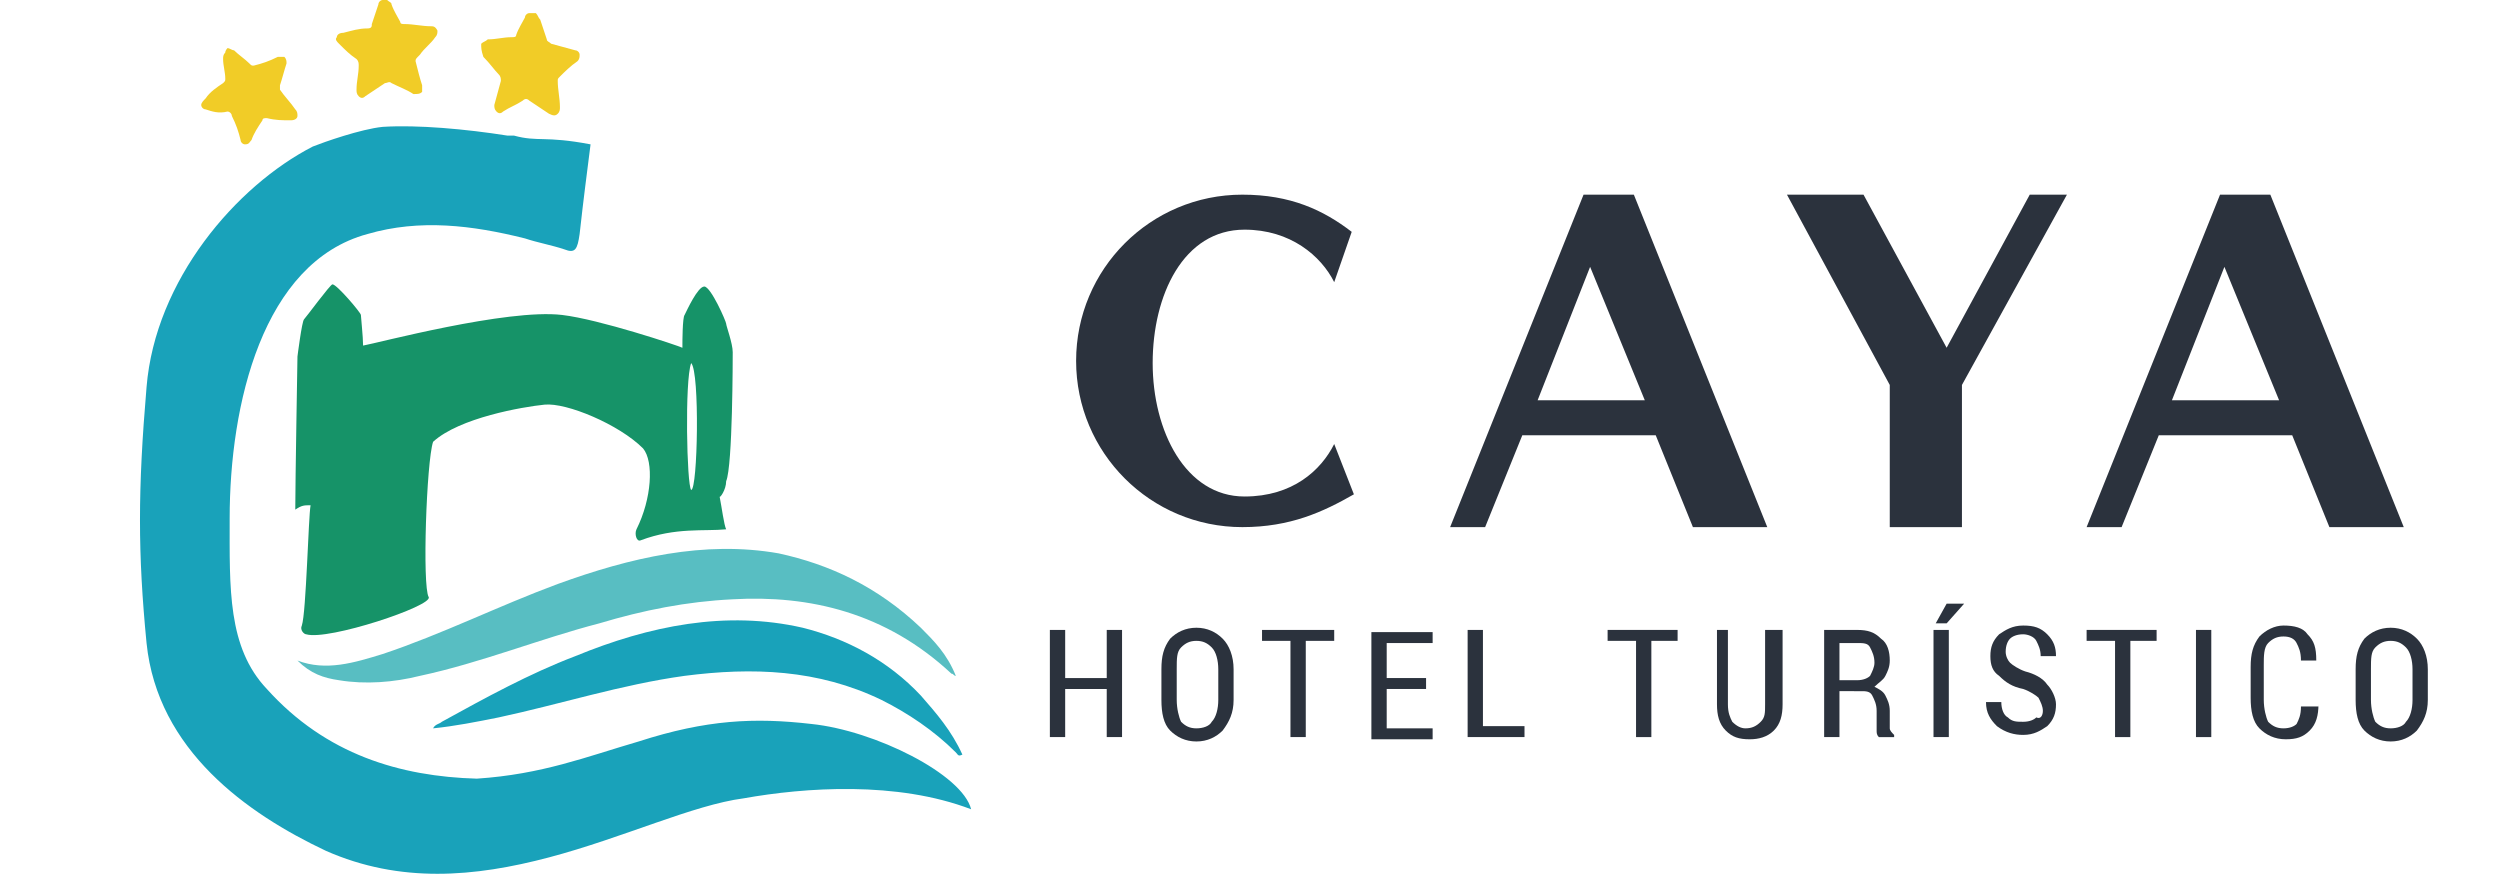 <?xml version="1.0" encoding="UTF-8"?>
<!-- Generator: Adobe Illustrator 28.0.0, SVG Export Plug-In . SVG Version: 6.00 Build 0)  -->
<svg xmlns="http://www.w3.org/2000/svg" xmlns:xlink="http://www.w3.org/1999/xlink" version="1.1" id="Capa_1" x="0px" y="0px" viewBox="0 0 114.3 40" xml:space="preserve">
<g>
	<path fill="#2B323D" d="M56.8,24.1c-4.2,0-7.6-3.4-7.6-7.6c0-4.2,3.4-7.6,7.6-7.6c2.2,0,3.7,0.7,5,1.7L61,12.9   c-0.6-1.2-2-2.4-4.1-2.4c-2.8,0-4.2,3-4.2,6.1c0,3.1,1.5,6.1,4.2,6.1c2.2,0,3.5-1.2,4.1-2.4l0.9,2.3C60.5,23.4,59,24.1,56.8,24.1z"></path>
	<path fill="#2B323D" d="M77.4,24.1l-1.7-4.2h-6.1l-1.7,4.2h-1.6l6.1-15.2h2.3l6.1,15.2H77.4z M72.7,12.2l-2.4,6.1h4.9L72.7,12.2z"></path>
	<path fill="#2B323D" d="M89.7,17.6v6.5h-3.3v-6.5l-4.7-8.7h3.5l3.8,7l3.8-7h1.7L89.7,17.6z"></path>
	<path fill="#2B323D" d="M106.5,24.1l-1.7-4.2h-6.1l-1.7,4.2h-1.6l6.1-15.2h2.3l6.1,15.2H106.5z M101.7,12.2l-2.4,6.1h4.9   L101.7,12.2z"></path>
</g>
<g>
	<path fill="#2B323D" d="M51.3,33.7h-0.7v-2.2h-1.9v2.2H48v-4.9h0.7V31h1.9v-2.2h0.7V33.7z"></path>
	<path fill="#2B323D" d="M56.4,32c0,0.6-0.2,1-0.5,1.4c-0.3,0.3-0.7,0.5-1.2,0.5c-0.5,0-0.9-0.2-1.2-0.5c-0.3-0.3-0.4-0.8-0.4-1.4   v-1.4c0-0.6,0.1-1,0.4-1.4c0.3-0.3,0.7-0.5,1.2-0.5c0.5,0,0.9,0.2,1.2,0.5c0.3,0.3,0.5,0.8,0.5,1.4V32z M55.7,30.6   c0-0.4-0.1-0.8-0.3-1c-0.2-0.2-0.4-0.3-0.7-0.3c-0.3,0-0.5,0.1-0.7,0.3c-0.2,0.2-0.2,0.5-0.2,1V32c0,0.4,0.1,0.8,0.2,1   c0.2,0.2,0.4,0.3,0.7,0.3c0.3,0,0.6-0.1,0.7-0.3c0.2-0.2,0.3-0.6,0.3-1V30.6z"></path>
	<path fill="#2B323D" d="M61,29.3h-1.3v4.4h-0.7v-4.4h-1.3v-0.5H61V29.3z"></path>
	<path fill="#2B323D" d="M65.2,31.5h-1.8v1.8h2.1v0.5h-2.8v-4.9h2.8v0.5h-2.1v1.6h1.8V31.5z"></path>
	<path fill="#2B323D" d="M67.8,33.2h1.9v0.5h-2.6v-4.9h0.7V33.2z"></path>
	<path fill="#2B323D" d="M76.8,29.3h-1.3v4.4h-0.7v-4.4h-1.3v-0.5h3.2V29.3z"></path>
	<path fill="#2B323D" d="M81.5,28.8v3.4c0,0.5-0.1,0.9-0.4,1.2c-0.3,0.3-0.7,0.4-1.1,0.4c-0.5,0-0.8-0.1-1.1-0.4   c-0.3-0.3-0.4-0.7-0.4-1.2v-3.4H79v3.4c0,0.4,0.1,0.6,0.2,0.8c0.2,0.2,0.4,0.3,0.6,0.3c0.3,0,0.5-0.1,0.7-0.3   c0.2-0.2,0.2-0.4,0.2-0.8v-3.4H81.5z"></path>
	<path fill="#2B323D" d="M84.1,31.6v2.1h-0.7v-4.9h1.5c0.5,0,0.8,0.1,1.1,0.4c0.3,0.2,0.4,0.6,0.4,1c0,0.3-0.1,0.5-0.2,0.7   c-0.1,0.2-0.3,0.3-0.5,0.5c0.2,0.1,0.4,0.2,0.5,0.4c0.1,0.2,0.2,0.4,0.2,0.7v0.4c0,0.2,0,0.3,0,0.4c0,0.1,0.1,0.2,0.2,0.3v0.1h-0.7   c-0.1-0.1-0.1-0.2-0.1-0.3s0-0.3,0-0.5v-0.4c0-0.3-0.1-0.5-0.2-0.7s-0.3-0.2-0.5-0.2H84.1z M84.1,31.1h0.8c0.3,0,0.5-0.1,0.6-0.2   c0.1-0.2,0.2-0.4,0.2-0.6c0-0.3-0.1-0.5-0.2-0.7c-0.1-0.2-0.3-0.2-0.6-0.2h-0.8V31.1z"></path>
	<path fill="#2B323D" d="M89,27.6h0.8l0,0l-0.8,0.9h-0.5L89,27.6z M89.1,33.7h-0.7v-4.9h0.7V33.7z"></path>
	<path fill="#2B323D" d="M93.4,32.5c0-0.2-0.1-0.4-0.2-0.6c-0.1-0.1-0.4-0.3-0.7-0.4c-0.5-0.1-0.8-0.3-1.1-0.6   c-0.3-0.2-0.4-0.5-0.4-0.9c0-0.4,0.1-0.7,0.4-1c0.3-0.2,0.6-0.4,1.1-0.4c0.5,0,0.8,0.1,1.1,0.4c0.3,0.3,0.4,0.6,0.4,1l0,0h-0.7   c0-0.3-0.1-0.5-0.2-0.7c-0.1-0.2-0.4-0.3-0.6-0.3c-0.3,0-0.5,0.1-0.6,0.2c-0.1,0.1-0.2,0.3-0.2,0.6c0,0.2,0.1,0.4,0.2,0.5   c0.1,0.1,0.4,0.3,0.7,0.4c0.4,0.1,0.8,0.3,1,0.6c0.2,0.2,0.4,0.6,0.4,0.9c0,0.4-0.1,0.7-0.4,1c-0.3,0.2-0.6,0.4-1.1,0.4   c-0.4,0-0.8-0.1-1.2-0.4c-0.3-0.3-0.5-0.6-0.5-1.1l0,0h0.7c0,0.3,0.1,0.6,0.3,0.7c0.2,0.2,0.4,0.2,0.7,0.2c0.3,0,0.5-0.1,0.6-0.2   C93.3,32.9,93.4,32.7,93.4,32.5z"></path>
	<path fill="#2B323D" d="M98.7,29.3h-1.3v4.4h-0.7v-4.4h-1.3v-0.5h3.2V29.3z"></path>
	<path fill="#2B323D" d="M101.1,33.7h-0.7v-4.9h0.7V33.7z"></path>
	<path fill="#2B323D" d="M106,32.2L106,32.2c0,0.5-0.1,0.9-0.4,1.2c-0.3,0.3-0.6,0.4-1.1,0.4c-0.5,0-0.9-0.2-1.2-0.5   c-0.3-0.3-0.4-0.8-0.4-1.4v-1.4c0-0.6,0.1-1,0.4-1.4c0.3-0.3,0.7-0.5,1.1-0.5c0.5,0,0.9,0.1,1.1,0.4c0.3,0.3,0.4,0.6,0.4,1.2l0,0   h-0.7c0-0.4-0.1-0.6-0.2-0.8c-0.1-0.2-0.3-0.3-0.6-0.3c-0.3,0-0.5,0.1-0.7,0.3c-0.2,0.2-0.2,0.6-0.2,1V32c0,0.4,0.1,0.8,0.2,1   c0.2,0.2,0.4,0.3,0.7,0.3c0.3,0,0.5-0.1,0.6-0.2c0.1-0.2,0.2-0.4,0.2-0.8H106z"></path>
	<path fill="#2B323D" d="M111,32c0,0.6-0.2,1-0.5,1.4c-0.3,0.3-0.7,0.5-1.2,0.5c-0.5,0-0.9-0.2-1.2-0.5c-0.3-0.3-0.4-0.8-0.4-1.4   v-1.4c0-0.6,0.1-1,0.4-1.4c0.3-0.3,0.7-0.5,1.2-0.5c0.5,0,0.9,0.2,1.2,0.5c0.3,0.3,0.5,0.8,0.5,1.4V32z M110.3,30.6   c0-0.4-0.1-0.8-0.3-1s-0.4-0.3-0.7-0.3c-0.3,0-0.5,0.1-0.7,0.3c-0.2,0.2-0.2,0.5-0.2,1V32c0,0.4,0.1,0.8,0.2,1   c0.2,0.2,0.4,0.3,0.7,0.3c0.3,0,0.6-0.1,0.7-0.3c0.2-0.2,0.3-0.6,0.3-1V30.6z"></path>
</g>
<g>
	<path fill="#F1CC27" d="M10.4,2.2c0.1,0,0.2,0.1,0.3,0.1c0.2,0.2,0.5,0.4,0.7,0.6C11.5,3,11.5,3,11.6,3c0.4-0.1,0.7-0.2,1.1-0.4   c0.1,0,0.2,0,0.3,0c0.1,0.1,0.1,0.2,0.1,0.3c-0.1,0.3-0.2,0.7-0.3,1c0,0.1,0,0.1,0,0.2c0.2,0.3,0.5,0.6,0.7,0.9   c0.1,0.1,0.1,0.2,0.1,0.3c0,0.1-0.1,0.2-0.3,0.2c-0.4,0-0.7,0-1.1-0.1c-0.1,0-0.2,0-0.2,0.1c-0.2,0.3-0.4,0.6-0.5,0.9   c-0.1,0.1-0.1,0.2-0.3,0.2c-0.1,0-0.2-0.1-0.2-0.2c-0.1-0.4-0.2-0.7-0.4-1.1c0-0.1-0.1-0.2-0.2-0.2C10,5.2,9.7,5.1,9.4,5   c-0.1,0-0.2-0.1-0.2-0.2c0-0.1,0.1-0.2,0.2-0.3C9.6,4.2,9.9,4,10.2,3.8c0.1-0.1,0.1-0.1,0.1-0.2c0-0.3-0.1-0.6-0.1-0.9   c0-0.1,0-0.2,0.1-0.3C10.3,2.3,10.4,2.2,10.4,2.2z"></path>
	<path fill="#F1CC27" d="M17.7,0c0.1,0.1,0.2,0.1,0.2,0.2c0.1,0.3,0.3,0.6,0.4,0.8c0,0.1,0.1,0.1,0.2,0.1c0.4,0,0.8,0.1,1.2,0.1   c0.1,0,0.2,0,0.3,0.2c0,0.1,0,0.2-0.1,0.3c-0.2,0.3-0.5,0.5-0.7,0.8C19,2.7,19,2.7,19,2.8c0.1,0.4,0.2,0.8,0.3,1.1   c0,0.1,0,0.2,0,0.3c-0.1,0.1-0.2,0.1-0.4,0.1c-0.3-0.2-0.6-0.3-1-0.5c-0.1-0.1-0.2,0-0.3,0c-0.3,0.2-0.6,0.4-0.9,0.6   c-0.1,0.1-0.2,0.1-0.3,0c-0.1-0.1-0.1-0.2-0.1-0.3c0-0.4,0.1-0.7,0.1-1.1c0-0.1,0-0.2-0.1-0.3c-0.3-0.2-0.5-0.4-0.8-0.7   c-0.1-0.1-0.2-0.2-0.1-0.3c0-0.1,0.1-0.2,0.3-0.2c0.4-0.1,0.7-0.2,1.1-0.2C17,1.3,17,1.2,17,1.1c0.1-0.3,0.2-0.6,0.3-0.9   c0-0.1,0.1-0.2,0.2-0.2C17.6,0,17.6,0,17.7,0z"></path>
	<path fill="#F1CC27" d="M24.5,0.6c0.1,0.1,0.1,0.2,0.2,0.3c0.1,0.3,0.2,0.6,0.3,0.9c0,0.1,0.1,0.1,0.2,0.2c0.4,0.1,0.7,0.2,1.1,0.3   c0.1,0,0.2,0.1,0.2,0.2c0,0.1,0,0.2-0.1,0.3c-0.3,0.2-0.6,0.5-0.8,0.7c-0.1,0.1-0.1,0.1-0.1,0.2c0,0.4,0.1,0.8,0.1,1.2   c0,0.1,0,0.2-0.1,0.3c-0.1,0.1-0.2,0.1-0.4,0c-0.3-0.2-0.6-0.4-0.9-0.6c-0.1-0.1-0.2-0.1-0.3,0c-0.3,0.2-0.6,0.3-0.9,0.5   c-0.1,0.1-0.2,0.1-0.3,0c-0.1-0.1-0.1-0.2-0.1-0.3c0.1-0.4,0.2-0.7,0.3-1.1c0-0.1,0-0.2-0.1-0.3c-0.2-0.2-0.4-0.5-0.7-0.8   C22,2.3,22,2.2,22,2c0.1-0.1,0.2-0.1,0.3-0.2c0.4,0,0.7-0.1,1.1-0.1c0.1,0,0.2,0,0.2-0.1c0.1-0.3,0.3-0.6,0.4-0.8   c0-0.1,0.1-0.2,0.2-0.2C24.4,0.6,24.4,0.6,24.5,0.6z"></path>
	<path fill="#58BEC2" d="M42.1,28.7c-2-1.9-4.2-2.9-6.5-3.4c-3.4-0.6-6.8,0.2-10.1,1.4c-2.7,1-5.3,2.3-8,3.2   c-1.3,0.4-2.6,0.8-3.9,0.3c0.6,0.6,1.2,0.8,1.9,0.9c1.2,0.2,2.5,0.1,3.7-0.2c2.8-0.6,5.5-1.7,8.2-2.4c2-0.6,4-1,6.1-1.1   c3.5-0.2,7,0.6,10,3.4c0.1,0,0.1,0.1,0.2,0.1C43.3,29.9,42.7,29.3,42.1,28.7z"></path>
	<path fill="#19A2BA" d="M36.7,28.7c-3.5-0.8-7-0.1-10.4,1.3c-2.1,0.8-4.1,1.9-6.1,3c-0.1,0.1-0.3,0.1-0.4,0.3c1-0.1,2-0.3,3-0.5   c2.8-0.6,5.6-1.5,8.5-1.9c3.1-0.4,6.1-0.3,9,1.1c1.2,0.6,2.4,1.4,3.4,2.4c0.1,0.1,0.1,0.2,0.3,0.1c-0.5-1.1-1.2-1.9-1.9-2.7   C40.6,30.2,38.7,29.2,36.7,28.7z"></path>
	<path fill="#169368" d="M33.5,16.1c0-0.4-0.3-1.2-0.3-1.3s-0.7-1.7-1-1.7c-0.3,0-0.8,1.1-0.9,1.3c-0.1,0.1-0.1,1.3-0.1,1.3   s0,0.1,0,0.2c-0.2-0.1-3.8-1.3-5.5-1.5c-2.5-0.3-8.5,1.3-9.1,1.4c0-0.4-0.1-1.3-0.1-1.4c0-0.1-1.1-1.4-1.3-1.4   c-0.1,0-1.2,1.5-1.3,1.6c-0.1,0.1-0.3,1.7-0.3,1.7s-0.1,5.8-0.1,7c0.3-0.2,0.4-0.2,0.7-0.2c-0.1,0.5-0.2,4.9-0.4,5.5   c-0.1,0.2,0.1,0.4,0.2,0.4c1,0.3,5.8-1.3,5.6-1.7c-0.3-0.5-0.1-6.2,0.2-7.1c1.2-1.1,4.1-1.6,5.1-1.7c1-0.1,3.4,0.9,4.5,2   c0.5,0.6,0.4,2.3-0.3,3.7c-0.1,0.2,0,0.6,0.2,0.5c1.6-0.6,2.9-0.4,3.9-0.5c-0.1-0.2-0.2-1-0.3-1.5c0,0.1,0.3-0.3,0.3-0.7   C33.5,21.3,33.5,16.3,33.5,16.1z M31.6,16.6c0.4,0.4,0.3,5.8,0,5.8C31.4,22.2,31.3,17.4,31.6,16.6z"></path>
	<path fill="#19A2BA" d="M37.1,33.1c-2.6-0.3-4.8-0.2-7.9,0.8c-2.4,0.7-4.4,1.5-7.4,1.7c-3.5-0.1-6.9-1.1-9.6-4.1   c-1.8-1.9-1.7-4.6-1.7-7.8c0-5.2,1.5-11.7,6.3-13c2.4-0.7,4.8-0.4,7.2,0.2c0.6,0.2,1.2,0.3,1.8,0.5c0.5,0.2,0.6,0,0.7-0.7   c0.2-1.8,0.3-2.5,0.5-4.1c-2.1-0.4-2.4-0.1-3.5-0.4c-0.1,0-0.2,0-0.3,0c-1.9-0.3-4.1-0.5-5.7-0.4c-1,0.1-2.7,0.7-3.2,0.9   c-3.5,1.8-7.2,6.1-7.6,11c-0.4,4.7-0.4,7.6,0,11.7c0.5,4.9,4.6,7.8,8.2,9.5c3.4,1.5,6.8,1.2,10.2,0.3c3.4-0.9,6.6-2.4,8.9-2.7   C36.8,36,41,35.7,44.4,37C44,35.4,40,33.4,37.1,33.1z"></path>
</g>
</svg>
